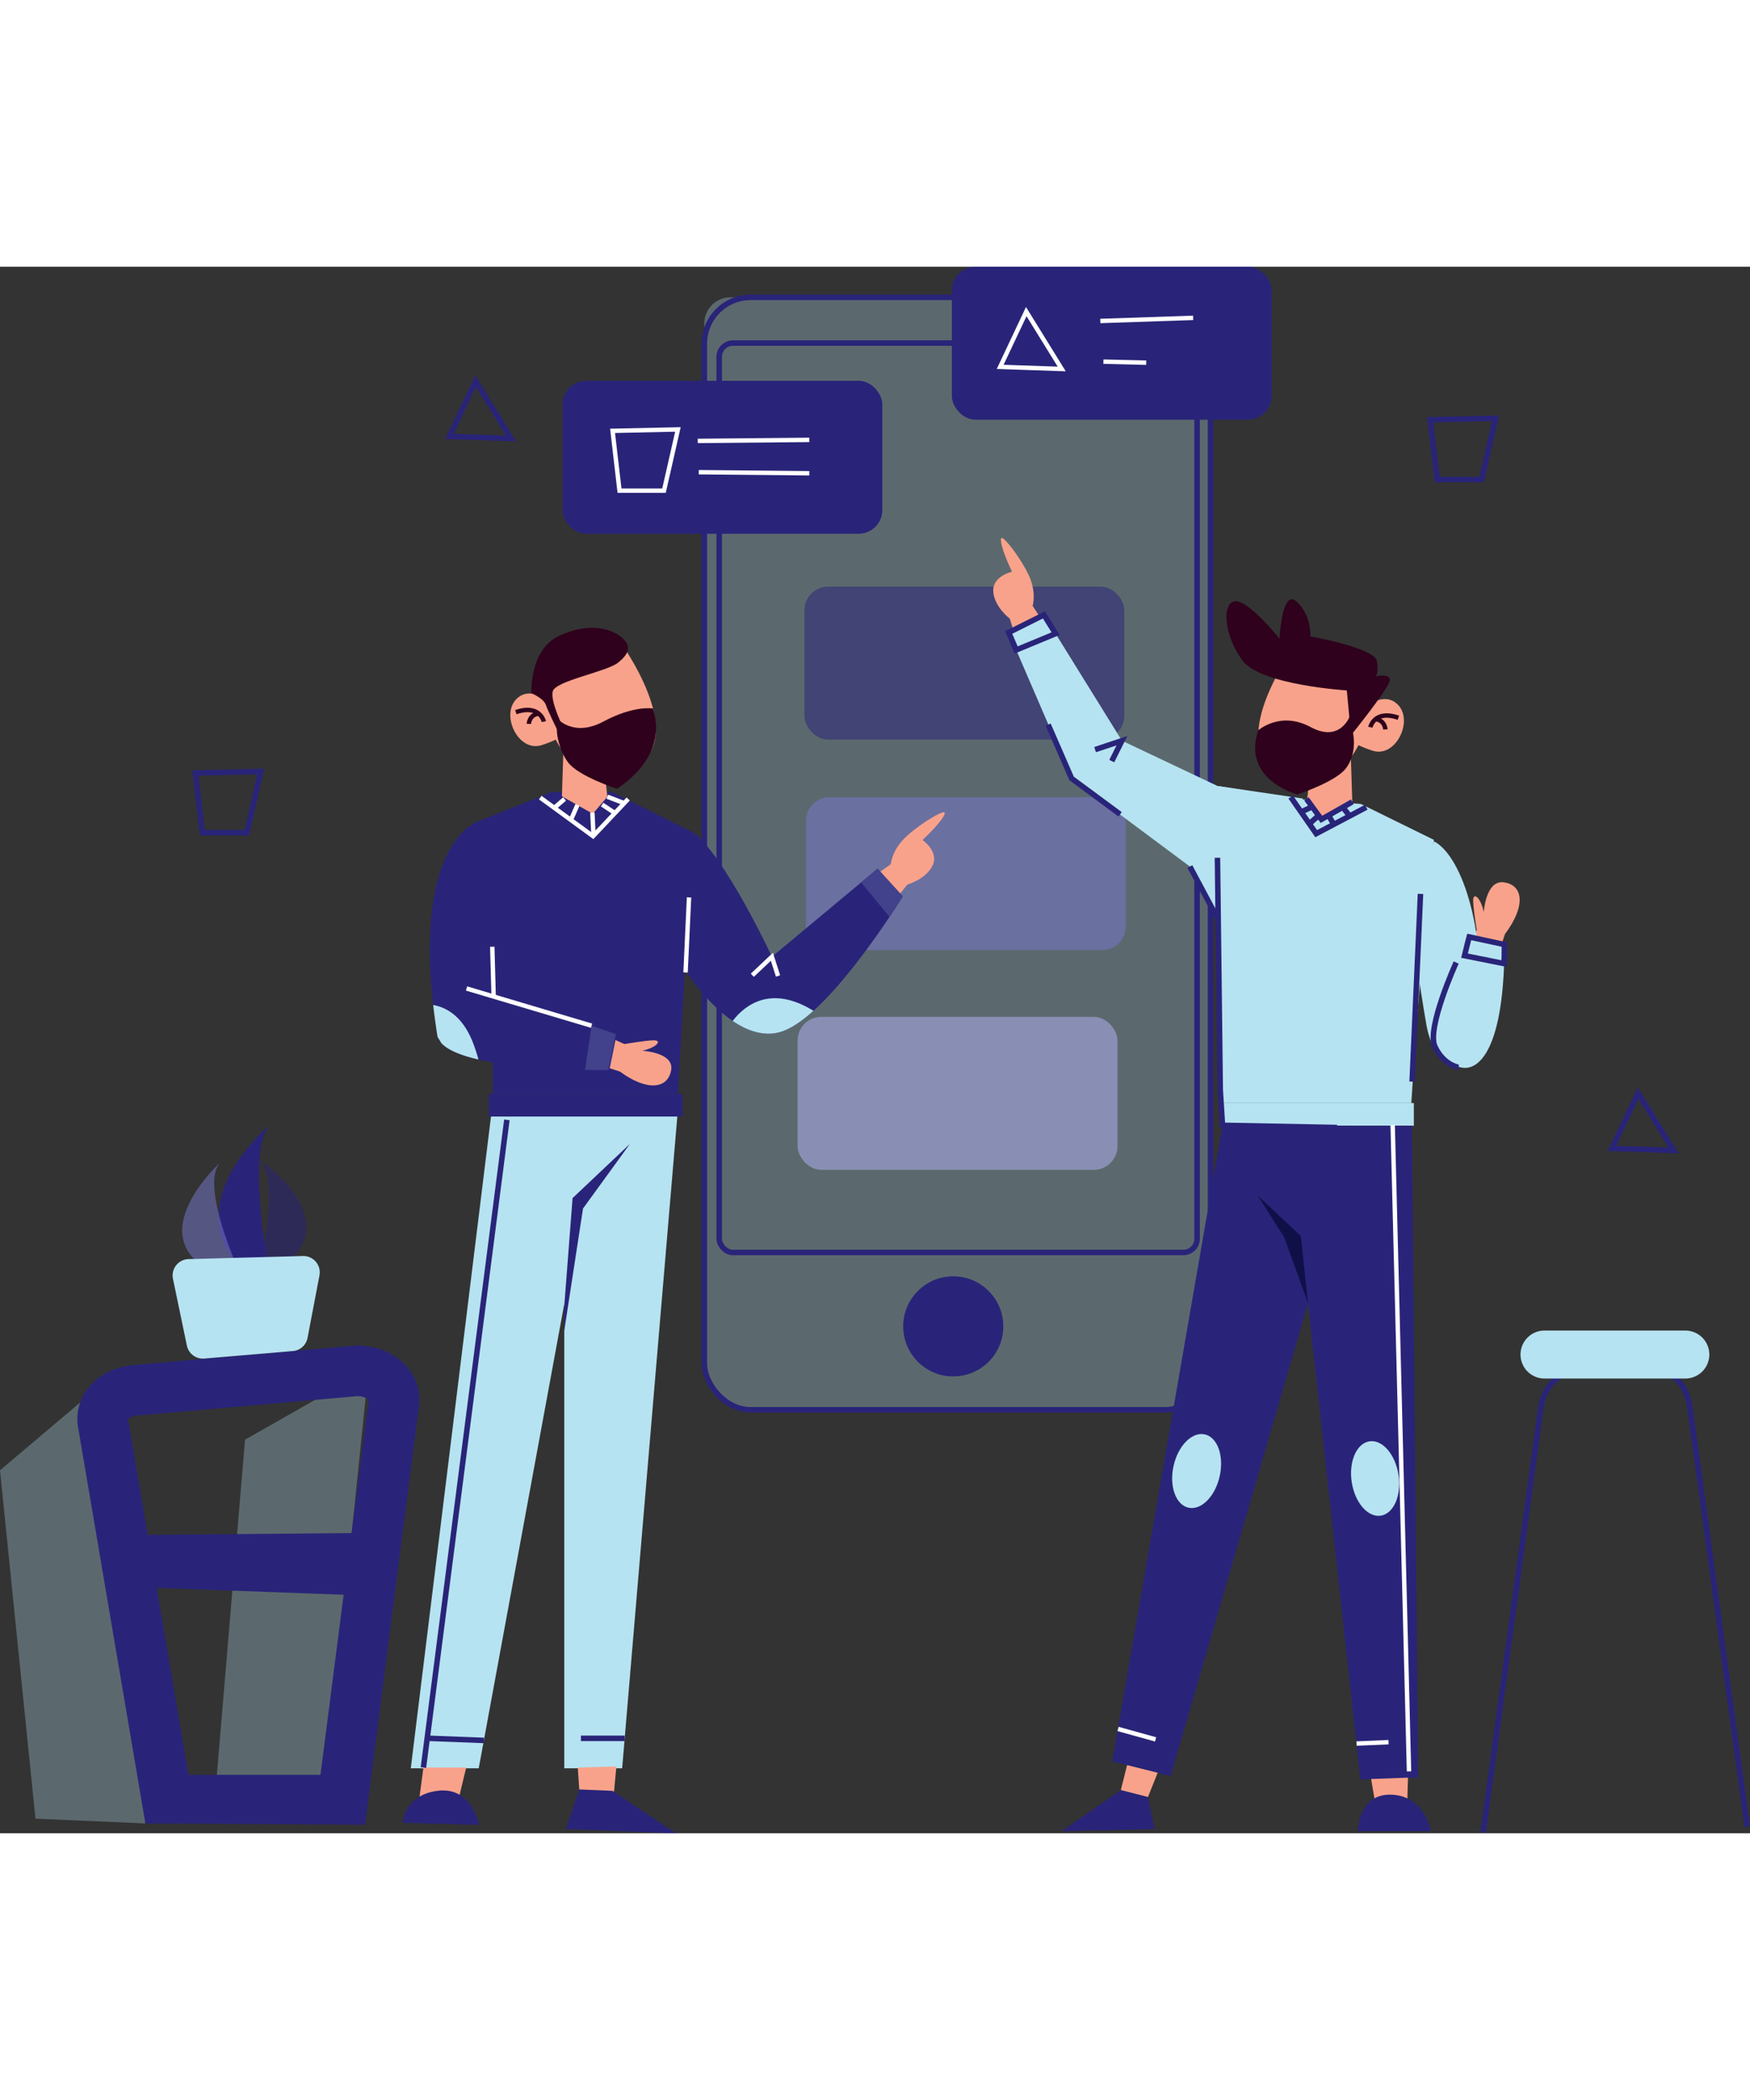 <svg width="50px" height="60px" id="Layer_1" data-name="Layer 1" xmlns="http://www.w3.org/2000/svg" viewBox="0 0 1589.63 1422.94"><rect x="0" y="0" width="1589.63" height="1422.94" fill="#333333" stroke="none"/><defs><style>.cls-1,.cls-3{fill:#b6e3f1;}.cls-1{opacity:0.31;}.cls-12,.cls-13,.cls-2,.cls-8{fill:none;stroke-miterlimit:10;}.cls-2{stroke:#292479;stroke-width:5px;}.cls-4,.cls-5{fill:#292479;}.cls-5,.cls-6,.cls-7{opacity:0.52;}.cls-6{fill:#7878ce;}.cls-7{fill:#b3b3f4;}.cls-8{stroke:#1b1464;stroke-width:2px;}.cls-9{fill:#f9a28b;}.cls-10{fill:#42418c;}.cls-11{fill:#2f011c;}.cls-12{stroke:#2f011c;}.cls-12,.cls-13{stroke-width:4px;}.cls-13{stroke:#fff;}.cls-14{fill:#101049;}</style></defs><title>1 [Converted]</title><polygon class="cls-1" points="98.53 1009.89 0 1093.26 32.21 1409.68 132.06 1414.06 98.53 1009.89"/><polygon class="cls-1" points="334.77 1001.65 222.57 1065.45 195.95 1382.39 293.29 1405.08 334.77 1001.65"/><path class="cls-1" d="M663.43,27.79h394a42.1,42.1,0,0,1,42.1,42.1V996.22a42.1,42.1,0,0,1-42.1,42.1H681.89a42.1,42.1,0,0,1-42.1-42.1V51.43A23.64,23.64,0,0,1,663.43,27.79Z"/><rect class="cls-2" x="639.79" y="27.79" width="459.79" height="1010.52" rx="42.1"/><rect class="cls-2" x="653.3" y="69.31" width="434.09" height="826.1" rx="12.54"/><path class="cls-2" d="M1604,1708.89l52.39-385.21c2.5-18.39,14.38-31.84,28.35-32.12l77.81-1.55c14.29-.28,26.64,13.28,29.21,32.07L1844,1703.83" transform="translate(-256.82 -286.57)"/><path class="cls-3" d="M1787.7,1296.47H1659.78a21.79,21.79,0,0,1-21.78-21.79h0a21.78,21.78,0,0,1,21.78-21.79H1787.7a21.78,21.78,0,0,1,21.79,21.79h0A21.79,21.79,0,0,1,1787.7,1296.47Z" transform="translate(-256.82 -286.57)"/><circle class="cls-4" cx="865.89" cy="962.52" r="45.47"/><rect class="cls-4" x="510.95" y="103.58" width="290.53" height="138.95" rx="21.5"/><rect class="cls-4" x="864.63" width="290.53" height="138.95" rx="21.5"/><rect class="cls-5" x="730.74" y="290.53" width="290.53" height="138.95" rx="21.5"/><rect class="cls-6" x="732.11" y="481.8" width="290.53" height="138.95" rx="21.5"/><rect class="cls-7" x="724.53" y="681.37" width="290.53" height="138.95" rx="21.5"/><polygon class="cls-3" points="615.43 769.64 565.14 1363.95 512.57 1363.95 512.57 865.64 512.57 769.64 615.43 769.64"/><polygon class="cls-3" points="574.28 769.64 530.86 842.79 434.85 1363.95 373.13 1363.95 446.28 769.64 574.28 769.64"/><path class="cls-8" d="M653.87,1646.6" transform="translate(-256.82 -286.57)"/><path class="cls-4" d="M704.34,1037.93c2-145.22-15-246.87-15-246.87L758,763.63h54.86L886,800.2l-13.42,237.73Z" transform="translate(-256.82 -286.57)"/><rect class="cls-4" x="700.82" y="1037.93" width="176.01" height="20.57" transform="translate(1320.82 1809.85) rotate(180)"/><path class="cls-9" d="M1594.38,897.4l3.85-8.36s-3-17.84-3.25-26.38,6.73-3.59,9.65,10c0,0,1.8-29.08,18.08-26.94,18,2.36,20.2,21.67,1.22,46.92l-3.19,9.45Z" transform="translate(-256.82 -286.57)"/><path class="cls-9" d="M815.86,989l8.2,3.65s17.77-3.11,26.23-3.4,3.42,6.5-10.12,9.46c0,0,28.8,1.47,26.33,17.29-2.73,17.44-21.93,19.81-46.56,1.63l-9.3-3Z" transform="translate(-256.82 -286.57)"/><rect class="cls-3" x="1108.26" y="759.67" width="176.01" height="20.57"/><polygon class="cls-4" points="1110.47 779.87 1010.28 1357.59 1063.38 1371.08 1229.2 800.21 1229.41 780.24 1110.47 779.87"/><polygon class="cls-4" points="1143.18 780.66 1175.85 829.78 1235.69 1374.27 1288.22 1372.35 1282.52 780.22 1143.18 780.66"/><path class="cls-3" d="M1538.81,1046.24c9.08-144.94,20.48-239.1,20.48-239.1L1493,774.56l-54.7-4.18-75.51-12.15,2.29,288Z" transform="translate(-256.82 -286.57)"/><polygon class="cls-3" points="1183.69 483.09 1107.39 598.13 1080.83 544.8 973.4 464.8 923.09 348.09 916.26 332.23 948.26 316.23 958.84 333.28 1019.12 430.51 1105.98 471.66 1183.69 483.09"/><path class="cls-3" d="M1559.38,808.52c22.86,11.43,48,73.14,41.15,166.86-9.15,59.43-41.15,38.86-48,0S1538.81,884,1538.81,884Z" transform="translate(-256.82 -286.57)"/><path class="cls-3" d="M1623.38,902.24c0,6-.09,11.84-.27,17.32-2.81,83.39-26,101-43,93-13.63-6.42-.39-69.31,7-100.21,2.46-10.24,4.29-17,4.29-17Z" transform="translate(-256.82 -286.57)"/><path class="cls-2" d="M1623.38,902.24c0,6-.09,11.84-.27,17.32l-36-7.22c2.46-10.24,4.29-17,4.29-17Z" transform="translate(-256.82 -286.57)"/><path class="cls-9" d="M1201.41,604.74l-6.61-10.22s4.16-12.67-4.34-29.49-21.46-32.64-23.69-32.13.3,11.65,9.3,30.7c0,0-17.83,4-17,17.93s15,24.73,15,24.73l3.22,10.29Z" transform="translate(-256.82 -286.57)"/><path class="cls-9" d="M1056.13,836.3l9.9-7.09s.77-13.31,14.84-25.85,31.93-22.5,33.81-21.21-4.54,10.73-19.9,25.16c0,0,15.11,10.29,9.28,22.91s-23,17.53-23,17.53l-6.77,8.4Z" transform="translate(-256.82 -286.57)"/><polygon class="cls-2" points="958.84 333.28 923.09 348.09 916.26 332.23 948.26 316.23 958.84 333.28"/><path class="cls-4" d="M816.25,983.66l-6.85,32.55s-8.32.14-21.12-.13c-24.82-.48-66.47-2.38-96.84-9.39-15.28-3.52-27.71-8.33-33.7-14.91a15.07,15.07,0,0,1-3.22-5.2,12.77,12.77,0,0,1-.56-2.37q-2.21-14.21-3.64-27.05C633.4,806.27,692,789.92,692,789.92c26,46,18.29,156.87,18.29,156.87L794.17,976Z" transform="translate(-256.82 -286.57)"/><path class="cls-4" d="M1076.84,858.49s-4.55,7.41-12,18.63c-15.28,22.89-42.84,61.6-69.07,85.3-10.85,9.8-21.48,17-30.91,19.51-14.84,3.91-29.56-1.48-42.5-10.28C897.39,954.73,879,925.19,879,925.19l5.79-126.13C914.54,819.64,958,913.35,958,913.35l81-67.5,15-12.5Z" transform="translate(-256.82 -286.57)"/><path class="cls-10" d="M788.27,1016.07c12.8.28,21.12.14,21.12.14l6.86-32.55L794.17,976Z" transform="translate(-256.82 -286.57)"/><path class="cls-10" d="M1039,845.85l25.85,31.27c7.47-11.22,12-18.63,12-18.63L1054,833.35Z" transform="translate(-256.82 -286.57)"/><polygon class="cls-9" points="1245.47 1373.68 1249.26 1395.79 1278.31 1394.52 1278.94 1372.42 1245.47 1373.68"/><polygon class="cls-9" points="1023.79 1361.05 1018.1 1383.79 1042.73 1390.1 1051.58 1368 1023.79 1361.05"/><polygon class="cls-9" points="524.84 1363.26 526.74 1391.68 557.05 1392.63 559.89 1362.31 524.84 1363.26"/><polygon class="cls-9" points="384.63 1363.26 380.84 1391.68 416.84 1390.73 423.47 1363.26 384.63 1363.26"/><path class="cls-4" d="M622.51,1700l69.47,1.9s-6.31-34.74-37.26-31S622.51,1700,622.51,1700Z" transform="translate(-256.82 -286.57)"/><polygon class="cls-4" points="514.1 1419.15 613.89 1422.94 556.42 1384.42 526.1 1383.15 514.1 1419.15"/><polygon class="cls-4" points="1018.1 1383.79 964.42 1421.05 1048.73 1419.15 1042.73 1390.1 1018.1 1383.79"/><path class="cls-4" d="M1490.3,1707.62h66.31s-5.68-32.21-36-33.16S1490.3,1707.62,1490.3,1707.62Z" transform="translate(-256.82 -286.57)"/><polygon class="cls-9" points="1226.23 419.7 1228.37 486.06 1200.33 501.97 1187.09 486.46 1193.29 429.8 1226.23 419.7"/><path class="cls-9" d="M1501.78,679.39s-4.38,86.2-71.68,69.45-1.43-111.09-1.43-111.09l65.67,20.57Z" transform="translate(-256.82 -286.57)"/><path class="cls-9" d="M1491.21,691.24s20.85-21.43,35.35-6.92-1.78,48.62-22.93,41.86S1478.36,712,1478.36,712Z" transform="translate(-256.82 -286.57)"/><path class="cls-11" d="M1484,712.14l-3.77-40.71s-77.31-4.84-94.26-26.57-19.74-52.55-7.64-54.43,40.78,34,40.78,34,2-46.28,15.64-33.6,12.31,31.47,12.31,31.47,58,10.38,60.38,22.19-1.28,14.2-1.28,14.2,12.25-3,13.19,2.85S1484,712.14,1484,712.14Z" transform="translate(-256.82 -286.57)"/><polygon class="cls-9" points="1189.35 463.19 1220.13 449.89 1188.07 483.78 1189.35 463.19"/><path class="cls-11" d="M1399.71,707.74s19.89-18,47.73-3,36.24-11.61,36.24-11.61l2.68,20.55s2.57,15.57-6.7,28.19-44.34,24-44.34,24S1384.7,752.93,1399.71,707.74Z" transform="translate(-256.82 -286.57)"/><path class="cls-12" d="M1501.59,704.82s3.48-16.15,25.47-8.6" transform="translate(-256.82 -286.57)"/><path class="cls-12" d="M1515.26,706.86s-.37-8.53-9.13-9.3" transform="translate(-256.82 -286.57)"/><polygon class="cls-9" points="512.57 414.65 510.43 481.01 538.47 496.92 551.71 481.41 545.51 424.75 512.57 414.65"/><path class="cls-9" d="M750.67,674.34s4.38,86.2,71.68,69.44,1.43-111.08,1.43-111.08l-65.67,20.57Z" transform="translate(-256.82 -286.57)"/><path class="cls-9" d="M761.24,686.19s-20.85-21.44-35.35-6.92,1.78,48.62,22.93,41.86,25.27-14.19,25.27-14.19Z" transform="translate(-256.82 -286.57)"/><path class="cls-11" d="M769.46,707.2s-13.06-25.26-10.53-34.94,48.84-17.69,59.37-26.11,12.21-15.58,2.94-23.16-29-13.89-56.42-1.26-25.26,52.21-25.26,52.21,11,4.63,13.05,10.53,10.53,23.15,10.53,23.15Z" transform="translate(-256.82 -286.57)"/><polygon class="cls-9" points="549.45 458.14 518.67 444.83 550.73 478.73 549.45 458.14"/><path class="cls-11" d="M849.88,687.84s-17-3.14-44.87,11.81-42.71-3.39-42.71-3.39l.42,13s.8,14.85,10.07,27.47,44.34,24,44.34,24S864.89,733,849.88,687.84Z" transform="translate(-256.82 -286.57)"/><path class="cls-12" d="M750.85,699.76s-3.47-16.15-25.46-8.6" transform="translate(-256.82 -286.57)"/><path class="cls-12" d="M737.19,701.81s.37-8.53,9.13-9.3" transform="translate(-256.82 -286.57)"/><line class="cls-13" x1="423.79" y1="655.58" x2="537.35" y2="689.41"/><line class="cls-13" x1="447.16" y1="617.68" x2="448.42" y2="663.16"/><line class="cls-13" x1="625.89" y1="572.84" x2="622.74" y2="641.05"/><polyline class="cls-13" points="706.74 644.21 701.15 626.78 683.37 643.58"/><polyline class="cls-13" points="490.74 482.21 538.74 517.26 570.63 483.47"/><line class="cls-13" x1="512.84" y1="483.47" x2="504" y2="491.05"/><line class="cls-13" x1="524.53" y1="488.84" x2="519.16" y2="501.16"/><line class="cls-13" x1="538.1" y1="495.79" x2="539.05" y2="515.68"/><line class="cls-13" x1="546.95" y1="488.53" x2="558.31" y2="496.1"/><line class="cls-13" x1="551.71" y1="481.41" x2="567.79" y2="487.58"/><polygon class="cls-4" points="572.21 796.74 520.1 846 512.52 944.52 512.52 966.63 529.58 855.47 572.21 796.74"/><polyline class="cls-2" points="1105.89 536.84 1108.42 747.79 1110.47 779.87 1214.52 781.89"/><line class="cls-2" x1="1290.31" y1="569.68" x2="1282.73" y2="740.21"/><path class="cls-2" d="M1579.56,918.57s-27,59.37-19.37,76.21,21.47,19,21.47,19" transform="translate(-256.82 -286.57)"/><polyline class="cls-2" points="994.74 438.63 1019.12 430.51 1009.89 449.05"/><line class="cls-2" x1="1080.83" y1="544.8" x2="1105.58" y2="591.16"/><polyline class="cls-2" points="1172.42 481.68 1195.58 514.95 1241.05 490.95"/><polyline class="cls-2" points="1228.37 486.06 1200.33 501.97 1186.73 483.37"/><line class="cls-2" x1="1182.1" y1="495.16" x2="1190.94" y2="490.95"/><line class="cls-2" x1="1189.68" y1="505.68" x2="1197.47" y2="498.74"/><line class="cls-2" x1="1207.16" y1="498.95" x2="1211.16" y2="505.89"/><line class="cls-2" x1="1220.42" y1="491.79" x2="1225.47" y2="498.31"/><polyline class="cls-2" points="952.1 415.89 973.4 464.8 1017.47 497.37"/><polygon class="cls-14" points="1142.52 843.79 1181.68 880.42 1188 941.05 1166.52 881.68 1142.52 843.79"/><line class="cls-2" x1="390.32" y1="1336.73" x2="439.58" y2="1338.63"/><line class="cls-2" x1="527.68" y1="1336.73" x2="567.47" y2="1336.73"/><line class="cls-13" x1="1015.58" y1="1328.21" x2="1049.68" y2="1337.68"/><line class="cls-13" x1="1232.21" y1="1341.47" x2="1261.26" y2="1340.21"/><line class="cls-13" x1="1265.05" y1="779.68" x2="1279.89" y2="1366.73"/><line class="cls-2" x1="460.42" y1="774.95" x2="384.63" y2="1363.26"/><ellipse class="cls-3" cx="1343.77" cy="1380.47" rx="34.11" ry="21.47" transform="translate(-552.15 2106.2) rotate(-77.47)"/><ellipse class="cls-3" cx="1498.97" cy="1392.74" rx="21.47" ry="34.11" transform="matrix(0.99, -0.15, 0.15, 0.99, -443.79, -53.26)"/><path class="cls-3" d="M691.44,1006.69c-15.28-3.52-27.71-8.33-33.7-14.91l-3.22-5.2a12.77,12.77,0,0,1-.56-2.37q-2.21-14.21-3.64-27.05c11.34,2,27,9.66,36.61,35.52C688.89,998,690.36,1002.6,691.44,1006.69Z" transform="translate(-256.82 -286.57)"/><path class="cls-3" d="M995.74,962.42c-10.85,9.8-21.48,17-30.91,19.51-14.84,3.91-29.56-1.48-42.5-10.28C933,957.76,956.57,938.3,995.74,962.42Z" transform="translate(-256.82 -286.57)"/><polygon class="cls-13" points="556.42 149.05 562.74 203.37 603.16 203.37 615.79 147.79 556.42 149.05"/><polygon class="cls-2" points="177.47 459.79 183.79 514.1 224.21 514.1 236.84 458.52 177.47 459.79"/><polygon class="cls-2" points="1299.15 138.95 1305.47 193.26 1345.89 193.26 1358.52 137.68 1299.15 138.95"/><line class="cls-13" x1="633.79" y1="158.21" x2="735.16" y2="157.26"/><line class="cls-13" x1="634.74" y1="186.63" x2="735.16" y2="187.58"/><polygon class="cls-13" points="932.21 40.74 908.52 90.95 964.42 92.84 932.21 40.74"/><polygon class="cls-2" points="1488 750.63 1464.31 800.84 1520.21 802.74 1488 750.63"/><polygon class="cls-2" points="432 103.89 408.31 154.1 464.21 156 432 103.89"/><line class="cls-13" x1="999.47" y1="49.26" x2="1083.79" y2="46.42"/><line class="cls-13" x1="1002.31" y1="86.21" x2="1041.16" y2="87.16"/><path class="cls-4" d="M588.48,1701.71l-45.63-5.86L591.69,1316c-1.11-1.41-5.36-3.94-11.46-3.4l-198.86,17.52c-4.69.42-7.38,2.37-8.2,3.38l61.07,359.43-45.35,7.71L327.7,1340.47a44.53,44.53,0,0,1,9-35c9.26-12,24.08-19.73,40.63-21.19l198.87-17.52c18.46-1.63,36.57,4.77,48.44,17.12a45.45,45.45,0,0,1,12.76,37.3Z" transform="translate(-256.82 -286.57)"/><polygon class="cls-4" points="121.26 1152 337.26 1150.1 329.68 1206.94 123.16 1199.37 121.26 1152"/><polygon class="cls-4" points="132.06 1414.06 331.65 1415.14 331.58 1369.89 147.79 1369.89 132.06 1414.06"/><path class="cls-4" d="M501.88,1065.94s-83.37,69.2-26.53,129.65l25.9,3.4S480.09,1089.59,501.88,1065.94Z" transform="translate(-256.82 -286.57)"/><path class="cls-5" d="M492,1097.52s77.54,50.81,24.67,95.18l-24.08,2.5S512.26,1114.88,492,1097.52Z" transform="translate(-256.82 -286.57)"/><path class="cls-6" d="M456.48,1100.62s-70.78,64.33-8.55,98.24l25.22-2S438.71,1121.45,456.48,1100.62Z" transform="translate(-256.82 -286.57)"/><path class="cls-3" d="M413.93,1205.88l12.63,60.65a14.87,14.87,0,0,0,15.8,11.78l80.49-6.79a14.87,14.87,0,0,0,13.35-12L547,1202.83a14.86,14.86,0,0,0-15-17.65l-104,2.81A14.86,14.86,0,0,0,413.93,1205.88Z" transform="translate(-256.82 -286.57)"/></svg>